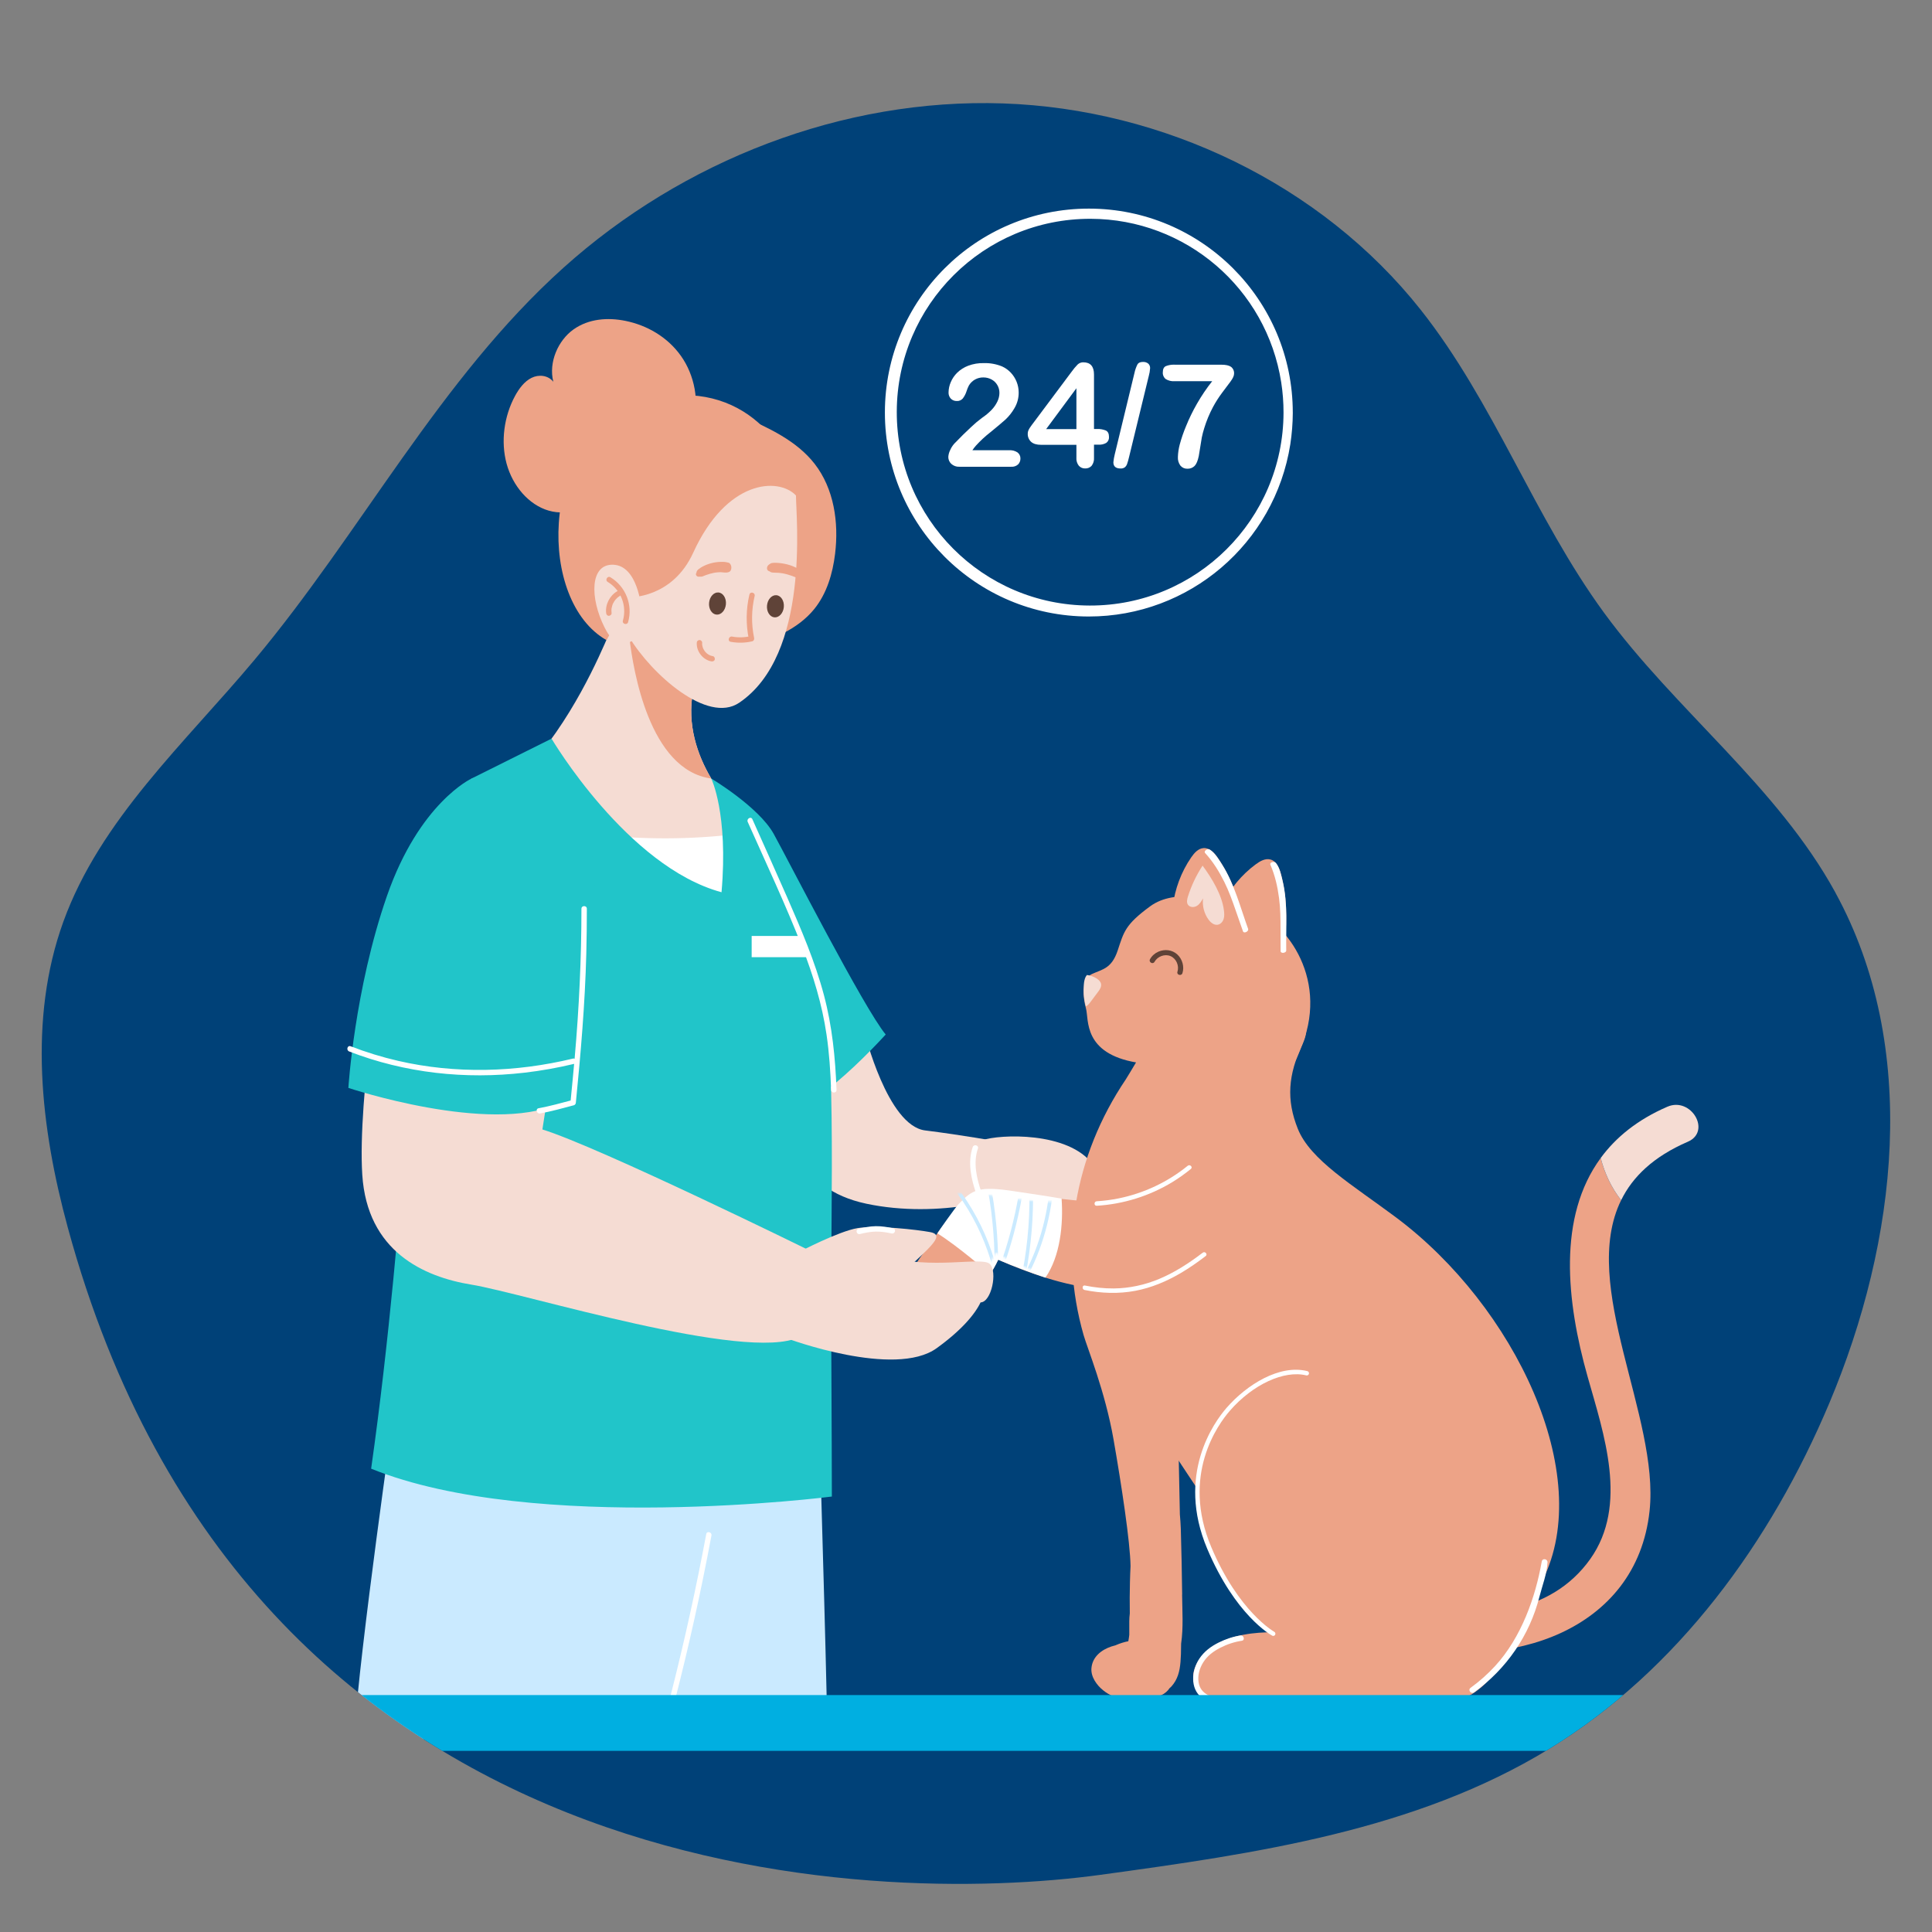 <?xml version="1.0" encoding="UTF-8"?>
<svg xmlns="http://www.w3.org/2000/svg" xmlns:xlink="http://www.w3.org/1999/xlink" id="Ebene_1" data-name="Ebene 1" viewBox="0 0 1000 1000">
  <rect x="0" y="0" width="1000" height="1000" fill="#808080" stroke="none"/>
  <defs>
    <style>
      .cls-1 {
        fill: #21c5c9;
      }

      .cls-2 {
        fill: #fff;
      }

      .cls-3 {
        fill: #004178;
      }

      .cls-4 {
        fill: #caeaff;
      }

      .cls-5 {
        fill: #f5dcd3;
      }

      .cls-6 {
        fill: #00afe1;
      }

      .cls-7 {
        fill: #eda387;
      }

      .cls-8 {
        clip-path: url(#clippath);
      }

      .cls-9 {
        fill: none;
      }

      .cls-10 {
        mask: url(#mask);
      }

      .cls-11 {
        fill: #5f4338;
      }
    </style>
    <clipPath id="clippath">
      <path class="cls-9" d="M949.98,461.95c-30.17-55.06-82.68-94.15-119.75-144.82-36.11-49.37-56.92-108.85-94.89-156.8-51.5-65.03-133.29-104-216.2-106.8-82.91-2.8-165.76,29.57-227.46,85.02-64.18,57.68-104.55,136.78-159.93,202.96-36.15,43.2-79.83,82.67-98.99,135.64-18.22,50.4-11.75,106.52,2.33,158.23,93.94,345.08,417.69,351.02,534.55,335.02,80.24-10.99,163.09-22.88,232.17-65.16,66.54-40.72,114.7-106.97,144.99-178.86,35.43-84.07,47-184.42,3.16-264.43Z"></path>
    </clipPath>
    <mask id="mask" x="486.31" y="617.52" width="62.22" height="41.24" maskUnits="userSpaceOnUse">
      <path class="cls-2" d="M538.26,658.76c-14.11-4.74-22.89-10.47-22.89-10.47,0,0-1.34,3.08-4.1,7.36-.27-.5-.53-1.02-.77-1.51-5.39-10.82-13.92-20.02-24.19-26.39,.5-.96,.95-1.81,1.35-2.53,4.92-8.83,10.25-8.8,27.72-6.13,11.67,1.78,22.24,3.32,33.01,2.71,.89,12.98-2.71,26.26-10.12,36.96Z"></path>
    </mask>
  </defs>
  <g class="cls-8">
    <path class="cls-3" d="M949.98,461.95c-30.17-55.06-82.68-94.15-119.75-144.82-36.11-49.37-56.92-108.85-94.89-156.8-51.5-65.03-133.29-104-216.2-106.8-82.91-2.8-165.76,29.57-227.46,85.02-64.18,57.68-104.55,136.78-159.93,202.96-36.15,43.2-79.83,82.67-98.99,135.64-18.22,50.4-11.75,106.52,2.33,158.23,93.94,345.08,417.69,351.02,534.55,335.02,80.24-10.99,163.09-22.88,232.17-65.16,66.54-40.72,114.7-106.97,144.99-178.86,35.43-84.07,47-184.42,3.16-264.43Z"></path>
    <g>
      <path class="cls-4" d="M424.5,754.61s4.32,143.85,3.6,145.95c-.72,2.09-107.97,0-107.97,0l22.31-156.42,82.06,10.47Z"></path>
      <path class="cls-4" d="M204.24,728.08s-18.34,127.79-20.69,168.29c104.9,13.97,159.51-4.35,159.51-4.35l26.89-136.71-165.71-27.23Z"></path>
      <path class="cls-2" d="M365.55,794.04c-5.1,27.28-11.05,54.39-17.87,81.29-1.92,7.59-3.92,15.17-5.98,22.73-.47,1.74,2.22,2.48,2.7,.74,7.3-26.78,13.75-53.79,19.33-80.98,1.57-7.67,3.08-15.35,4.52-23.05,.33-1.76-2.37-2.51-2.7-.74h0Z"></path>
    </g>
    <path class="cls-5" d="M447.46,534.24s11.82,48.42,31.4,50.87c19.59,2.45,37.79,5.76,37.79,5.76,0,0,25.49,13.31,17.33,21.47-8.16,8.16-48.38,18.58-85.51,10.71-37.14-7.87-37.73-36.01-41-47.03-3.26-11.02,39.99-41.79,39.99-41.79Z"></path>
    <path class="cls-1" d="M368.15,402.97s24.58,14.66,32.34,28.69c7.75,14.03,46.59,90.06,57.95,103.81-19.18,20.81-50.6,50.31-71.82,44.75-21.22-5.57-18.46-177.25-18.46-177.25Z"></path>
    <path class="cls-7" d="M358.43,220.04c3.94-11.91,1.05-25.94-5.98-35.83-7.02-9.89-17.68-15.88-28.67-18.12-9.14-1.87-19.07-1.17-26.95,4.43-7.88,5.61-13.01,16.92-10.43,27.08-2.74-3.43-7.56-3.88-11.29-2.02-3.73,1.86-6.49,5.58-8.62,9.53-5.54,10.32-7.41,23.32-4.28,34.88,3.14,11.56,11.49,21.32,21.78,24.31,10.29,2.99,22.12-1.34,28.36-11.13"></path>
    <path class="cls-7" d="M383.94,215.33c13.9,6.15,28.37,12.75,37.71,24.74,10.02,12.87,12.56,30.3,10.6,46.5-1.24,10.3-4.3,20.68-10.84,28.73-8.38,10.31-21.37,15.6-34.08,19.49,5.47-3.55,6.86-10.98,6.43-17.49-1.41-21.74-16.94-40.77-17.77-62.54-.27-7.12,1.65-15.15,7.77-18.79"></path>
    <path class="cls-5" d="M388.47,498.89c-1.92,2.98-79.13-29.73-79.13-29.73,0,0-44.72-20.28-37.99-69.74,24.35-25.46,39.28-60.7,43.73-70.95,1.34-3.08,1.22-3.48,1.22-3.48,0,0,3.37,1.92,9.59,5.97,4.17,2.73,9.63,6.39,16.2,11.09,5.1,3.63,10.69,8.73,16.61,15.85-3.11,17.19,2.12,32.7,9.45,45.08,1.97,3.33,4.09,6.43,6.25,9.27,9.62,12.7,14.85,50.08,14.85,50.08,42.24,37.44,1.13,33.59-.79,36.56Z"></path>
    <path class="cls-7" d="M368.15,402.97c-32.23-4.39-40.41-56.75-42.27-72.01,4.17,2.73,9.63,6.39,16.2,11.09,5.1,3.63,10.69,8.73,16.61,15.85-3.11,17.19,2.12,32.7,9.45,45.08Z"></path>
    <path class="cls-5" d="M411.99,256.44c0,11.24,7.51,82.45-29.43,107.33-16.39,11.04-45.29-14.77-56.88-33.96-15.49-25.64-30.33-35.7-30.33-56.24,0-36.32,18.87-57.12,55.19-57.12s61.46,39.98,61.46,39.98Z"></path>
    <ellipse class="cls-11" cx="371.4" cy="312.42" rx="5.75" ry="4.37" transform="translate(26.22 653.59) rotate(-84.74)"></ellipse>
    <ellipse class="cls-11" cx="401.38" cy="313.83" rx="5.75" ry="4.37" transform="translate(52.05 684.73) rotate(-84.74)"></ellipse>
    <path class="cls-5" d="M280.38,587.84s76.41,18.4,137.82-.47c27.79,8.81,.75,41.87-15.15,49.48-34.16,16.35-119.79,29.65-145.97,30.6-31.41,1.14-25.9-87.25,23.29-79.61Z"></path>
    <path class="cls-7" d="M325.69,309.16s22.26,.74,33.11-23.06c17.18-37.69,43.9-39.27,53.2-29.66-4.12-35.98-40.55-65.11-86.31-45.69-45.76,19.42-47.49,100.24-11.83,120.54,10.27-16.38,11.83-22.12,11.83-22.12Z"></path>
    <g>
      <path class="cls-5" d="M331.92,314.65s-1.72-21.88-14.52-22.35c-12.1-.45-12.18,17.21-4.47,32.47,2.57,5.09,7.19,12.77,17.26,5.04,19.16-14.7,1.73-15.17,1.73-15.17Z"></path>
      <g>
        <path class="cls-7" d="M314.55,301.2c6.85,4.14,10.05,12.36,7.86,20.06-.49,1.73,2.2,2.47,2.7,.74,2.53-8.9-1.24-18.43-9.15-23.21-1.54-.93-2.95,1.48-1.41,2.41h0Z"></path>
        <path class="cls-7" d="M316.55,317.33c-.06-.46-.09-.93-.08-1.39,0-.24,.02-.49,.04-.73,0-.04,.04-.35,.01-.14,.01-.1,.03-.19,.05-.29,.08-.48,.2-.96,.35-1.42,.17-.53,.22-.65,.44-1.09,.82-1.66,1.95-2.92,3.46-3.81,.65-.38,.88-1.26,.5-1.91-.38-.65-1.26-.89-1.91-.5-3.83,2.27-6.21,6.85-5.66,11.3,.09,.75,.58,1.4,1.4,1.4,.68,0,1.49-.64,1.4-1.4h0Z"></path>
      </g>
    </g>
    <path class="cls-7" d="M387.9,307.72c-1.8,7.64-1.88,15.56-.27,23.24,.33-.57,.65-1.15,.98-1.72-3.18,.75-6.47,.84-9.68,.25-1.76-.32-2.51,2.37-.74,2.7,3.73,.69,7.48,.62,11.17-.25,.77-.18,1.13-1,.98-1.72-1.51-7.18-1.41-14.61,.27-21.75,.41-1.75-2.28-2.5-2.7-.74h0Z"></path>
    <path class="cls-7" d="M360.65,332.69c-.27,4.46,3.18,8.88,7.6,9.64,.72,.12,1.54-.19,1.72-.98,.15-.68-.21-1.59-.98-1.72-.46-.08-.91-.2-1.35-.36-.07-.03-.38-.17-.1-.04-.11-.05-.21-.1-.31-.15-.19-.1-.38-.2-.56-.31-.2-.12-.39-.26-.58-.39-.13-.09,.16,.14-.04-.03-.09-.08-.18-.15-.27-.23-.35-.31-.66-.66-.96-1.02,.16,.19,0,0-.06-.09-.07-.1-.13-.19-.2-.29-.12-.18-.23-.36-.33-.55s-.19-.38-.29-.57c-.14-.29,.06,.18-.04-.1-.04-.11-.08-.22-.12-.33-.15-.44-.26-.89-.33-1.35,.04,.25,0,.04,0-.09,0-.12-.02-.23-.02-.35,0-.23,0-.47,.01-.7,.04-.73-.67-1.43-1.4-1.4-.79,.04-1.35,.61-1.4,1.4h0Z"></path>
    <path class="cls-7" d="M377,291.24c-.6-.12-1.11-.3-1.72-.36-.73-.08-1.48-.08-2.22-.06-1.68,.05-3.38,.27-5,.71-1.55,.42-3.08,1-4.48,1.76-.74,.4-1.29,.81-1.83,1.2-.52,.38-.99,.83-1.18,1.45-.05,.14-.08,.29-.09,.43-.01,.28-.03,.34-.05,.18,.07-.18-.16,.3-.16,.29-.31,.77,.49,1.71,1.33,1.66,.14,0,.28-.02,.42-.02-.16-.03-.14-.02,.07,0,.77,.05,1.25,.03,1.95-.27,.16-.07,.31-.15,.47-.22-.16,.07-.11,.06,.16-.04,.28-.11,.55-.22,.82-.33-.19,.08-.15,.06,.13-.04,1.27-.43,2.55-.83,3.88-1.08,.24-.04,.49-.08,.74-.12,.07,0,.65-.09,.73-.09,.69-.07,1.39-.12,2.09-.12,.7,0,3.44,.62,4.67-.34,1.44-1.12,.85-4.29-.74-4.6Z"></path>
    <path class="cls-7" d="M417.76,298.44c-2.33-2.84-5.39-4.79-8.89-5.91-1.74-.55-3.53-.91-5.34-1.1-.81-.09-1.64-.14-2.46-.13-.53,.01-1.17,.01-1.68,.15-.63,.17-1.14,.64-1.46,.85-1.07,.7-1.41,2.7,0,3.3,.11,.05,.35,.08,.14-.02,.38,.17,.64,.48,1.06,.62,.5,.16,.99,.18,1.51,.19,.82,.02,1.64,.03,2.46,.1,1.43,.12,2.74,.34,4.31,.79,2.97,.84,5.84,2.02,8.56,3.47,1.54,.82,2.83-1.05,1.79-2.32h0Z"></path>
    <path class="cls-2" d="M308.3,431.89c24.38,2.78,49.09,2.71,73.46-.22,5.42,10.6,10.04,21.91,10.78,33.79,.74,11.89-2.89,24.52-11.78,32.44-7.63,6.8-18.11,9.4-28.26,10.53-9.45,1.05-19.18,.99-28.25-1.84-9.07-2.83-17.47-8.69-21.9-17.1"></path>
    <path class="cls-1" d="M285.48,382.32s39.07,66.25,87.98,79.5c3.57-40.75-5.31-58.85-5.31-58.85,0,0,44.02,59.87,54.72,92.47,10.7,32.6,7.02,126.34,7.33,183.91,.31,57.57,.37,95.26,.37,95.26,0,0-153.82,19.8-238.47-14.42,18.85-132.96,21.4-263.74,33.11-303.98,11.72-40.25,18.85-53.24,18.85-53.24l41.42-20.65Z"></path>
    <path class="cls-5" d="M198.72,486.78s-13.75,81.51-11.21,121.25c2.55,39.74,31.83,52.88,56.47,56.89,27.15,4.42,142.6,40.39,169.6,27.15,4.08-41.77,6.3-44.4,6.3-44.4,0,0-109.59-53.9-139.14-63.07,9.17-56.04,8.29-89.15,8.29-89.15l-90.31-8.66Z"></path>
    <path class="cls-1" d="M244.06,402.97s-27,12.49-43.81,60.88c-16.81,48.4-19.93,99.25-19.93,99.25,0,0,72.72,24.26,108.71,8.24,17.18-79.47,18.74-86.67,18.61-121.25-.06-17.89-22.82-60.64-63.58-47.13Z"></path>
    <path class="cls-2" d="M300.95,470.36c0,25.73-1.22,51.38-3.48,77.01-.69,7.79-1.44,15.57-2.21,23.36,.34-.45,.68-.9,1.03-1.35-5.82,1.53-11.57,3.17-17.5,4.24-1.77,.32-1.02,3.01,.74,2.7,5.93-1.07,11.68-2.71,17.5-4.24,.64-.17,.97-.73,1.03-1.35,2.54-25.59,4.74-51.21,5.4-76.93,.2-7.81,.29-15.63,.29-23.44,0-1.8-2.8-1.8-2.8,0h0Z"></path>
    <path class="cls-2" d="M180.74,544.24c14.39,5.58,29.47,9.24,44.8,11.04,15.24,1.79,30.69,1.71,45.93-.06,8.68-1.01,17.29-2.55,25.79-4.59,1.75-.42,1.01-3.12-.74-2.7-14.8,3.56-29.96,5.58-45.19,5.83-15.2,.25-30.42-1.25-45.24-4.66-8.37-1.93-16.6-4.46-24.61-7.56-1.68-.65-2.41,2.05-.74,2.7h0Z"></path>
    <path class="cls-2" d="M387.02,425.43c9.55,21.45,19.59,42.75,28.13,64.62,5.75,14.71,10.36,29.78,12.66,45.44,1.4,9.49,2.03,19.07,2.37,28.65,.06,1.79,2.86,1.8,2.8,0-.59-16.52-2.24-33-6.5-49.02-4.62-17.41-11.78-34.05-18.98-50.51-5.94-13.57-12.04-27.06-18.07-40.59-.73-1.64-3.14-.22-2.41,1.41h0Z"></path>
    <polygon class="cls-2" points="418.64 495.44 389.06 495.44 389.06 484.46 414.36 484.46 418.64 495.44"></polygon>
    <g>
      <path class="cls-5" d="M508.64,590.13c8.46-3,44.43-4.71,57.15,12.75,5.12,7.03-4.34,19.23-14.88,24.71-5.02,2.61-31.61-1-39.39-5.51-7.78-4.51-11.33-28.95-2.88-31.95Z"></path>
      <path class="cls-5" d="M508.92,595.26s-4.01-1.8-11.2-1.8c-9.72,0-13.48,5.58-13.03,9.43,.61,5.29,14.68,6.62,21.22,4.07,6.54-2.56,3.01-11.69,3.01-11.69Z"></path>
      <path class="cls-2" d="M508.07,617.33c-2.5-7.19-4.48-15.41-1.9-22.85,.59-1.7-2.11-2.44-2.7-.74-2.74,7.89-.76,16.71,1.9,24.34,.59,1.69,3.29,.96,2.7-.74h0Z"></path>
    </g>
    <g>
      <path class="cls-2" d="M669.14,213.58c.02-58.3-47.22-105.58-105.52-105.6-58.3-.02-105.58,47.22-105.6,105.52-.02,58.3,47.22,105.58,105.52,105.6,51.97,.02,96.23-37.79,104.32-89.13,.83-5.42,1.26-10.9,1.29-16.38,0-3.08-4.79-3.09-4.8,0-.14,55.28-45.06,99.98-100.34,99.84-55.28-.14-99.98-45.06-99.84-100.34,.14-55.28,45.06-99.98,100.34-99.84,49.23,.12,91.07,36.03,98.65,84.68,.8,5.18,1.2,10.41,1.19,15.66,0,3.08,4.81,3.08,4.8,0Z"></path>
      <path class="cls-2" d="M503.37,233.04h19.01c1.53-.1,3.05,.31,4.32,1.16,.96,.75,1.51,1.91,1.47,3.13,.02,1.13-.4,2.22-1.18,3.03-.97,.89-2.27,1.33-3.59,1.23h-26.77c-1.57,.09-3.1-.45-4.26-1.51-.98-.92-1.54-2.21-1.53-3.55,.08-1.21,.39-2.39,.93-3.48,.53-1.24,1.25-2.39,2.15-3.4,3.22-3.35,6.14-6.22,8.73-8.61,1.76-1.69,3.63-3.26,5.59-4.72,1.8-1.21,3.48-2.6,5-4.16,1.23-1.28,2.25-2.76,3.02-4.36,.66-1.37,1.02-2.87,1.04-4.39,.02-1.47-.36-2.91-1.12-4.17-.72-1.22-1.77-2.21-3.02-2.86-1.28-.68-2.71-1.03-4.17-1.02-3.07-.06-5.94,1.54-7.5,4.18-.49,.96-.9,1.96-1.22,2.98-.42,1.34-1.08,2.61-1.93,3.73-.78,.91-1.95,1.4-3.15,1.31-1.13,.03-2.22-.4-3.02-1.2-.83-.88-1.27-2.06-1.2-3.27,.03-1.81,.41-3.59,1.13-5.25,.78-1.86,1.93-3.54,3.37-4.95,1.63-1.57,3.56-2.79,5.68-3.59,2.58-.96,5.31-1.42,8.06-1.36,3.26-.09,6.49,.5,9.51,1.74,1.68,.77,3.2,1.86,4.47,3.21,2.61,2.77,4.07,6.44,4.08,10.25,.03,2.89-.74,5.73-2.24,8.21-1.23,2.14-2.78,4.09-4.58,5.79-1.55,1.4-4.16,3.59-7.8,6.57-2.7,2.1-5.22,4.43-7.52,6.96-.65,.74-1.25,1.52-1.8,2.34Z"></path>
      <path class="cls-2" d="M557.15,237.01v-6.77h-18.28c-2.31,0-4.04-.52-5.19-1.57-1.17-1.1-1.8-2.66-1.72-4.26,0-.48,.09-.96,.25-1.41,.2-.52,.45-1.02,.76-1.49,.34-.52,.69-1.03,1.06-1.51l1.34-1.78,19.29-25.81c.94-1.32,1.98-2.57,3.11-3.73,.79-.75,1.84-1.17,2.94-1.15,3.69,0,5.54,2.11,5.54,6.33v28.18h1.57c1.53-.06,3.06,.2,4.49,.76,1.13,.5,1.7,1.62,1.7,3.35,.1,1.2-.43,2.36-1.39,3.08-1.26,.72-2.7,1.04-4.15,.93h-2.22v6.77c.12,1.5-.33,2.98-1.24,4.18-.85,.92-2.07,1.41-3.32,1.36-1.25,.05-2.46-.47-3.29-1.4-.9-1.16-1.35-2.6-1.26-4.06Zm-15.66-14.91h15.66v-21.15l-15.66,21.15Z"></path>
      <path class="cls-2" d="M594.57,194.74l-10.2,41.94c-.34,1.38-.63,2.48-.93,3.28-.2,.72-.61,1.36-1.16,1.86-.65,.49-1.46,.73-2.27,.67-2.48,0-3.73-1.07-3.73-3.21,.14-1.41,.38-2.81,.73-4.18l10.16-41.94c.33-1.59,.86-3.13,1.59-4.58,.48-.83,1.43-1.24,2.8-1.24,1.01-.07,2.01,.24,2.8,.88,.65,.63,.99,1.5,.93,2.4-.1,1.39-.33,2.77-.71,4.11Z"></path>
      <path class="cls-2" d="M607.89,188.77h24.23c2.33,0,4.02,.37,5.06,1.1,1.1,.85,1.69,2.21,1.57,3.6,0,1.03-.62,2.37-1.86,4.04s-2.63,3.52-4.19,5.59c-1.8,2.39-3.42,4.91-4.84,7.55-1.88,3.52-3.41,7.22-4.57,11.03-.5,1.57-.91,3.16-1.24,4.77-.24,1.24-.51,2.88-.8,4.91-.29,2.01-.55,3.55-.76,4.66-.51,2.48-1.23,4.19-2.17,5.15-.99,.98-2.34,1.5-3.73,1.44-1.36,.05-2.68-.52-3.57-1.55-.98-1.31-1.46-2.93-1.34-4.57,.07-2.14,.38-4.27,.93-6.34,.89-3.29,1.99-6.52,3.32-9.66,1.6-3.95,3.47-7.78,5.59-11.47,2.34-4.1,4.98-8.01,7.91-11.71h-19.48c-1.6,.12-3.2-.27-4.57-1.11-1.05-.83-1.62-2.14-1.51-3.48,0-1.67,.53-2.75,1.6-3.23,1.41-.54,2.91-.79,4.42-.74Z"></path>
    </g>
    <g>
      <path class="cls-7" d="M828.52,599.38c-22.33,30.44-17.83,74.02-6.77,113.2,8.36,29.62,21.22,66.42,1.35,94.39-20.65,29.06-58.72,32.13-90.62,24.04-13.09-3.32-18.68,16.91-5.58,20.23,53.4,13.56,120.21-6.49,126.92-69.24,5.2-48.7-36.46-116.52-14.73-160.78-2.42-3.12-4.58-6.52-6.4-10.32-1.84-3.84-3.19-7.68-4.18-11.52Z"></path>
      <path class="cls-7" d="M611.89,825.35c-.12-11.4-.4-22.79-.71-34.18-.07-2.44-.28-4.85-.48-7.26-.22-10.99-.45-21.99-.67-32.98l.45-17.05c.05-2.07-1.06-3.37-2.52-3.97,.08-.25,.16-.51,.23-.77,.96-.71,1.59-1.84,1.41-3.49-.09-.8-.17-1.6-.26-2.4-.02-.23-.12-.39-.17-.6-2.07-14.53-7.04-28.56-11.42-42.52-1.39-4.43-2.85-8.84-4.26-13.26-.94-7.16-1.8-14.33-2.41-21.52-1.11-13.05-2.02-26.42-1.63-39.52,.21-7.01,1.96-13.6,2.92-20.5,.71-5.13-.64-11.43,.55-16.63,.46-1.29,.92-2.57,1.38-3.85,1.13-3.11-1.71-5.57-4.48-5.71-1.37-1.45,.33-10.62-1.35-10-1.3,2.19-5.27,8.82-5.76,9.54-26.82,39.77-34.77,87.18-21.84,132.37,1.97,6.87,11.11,28.97,15.49,53.99,4.11,23.52,8.63,53.17,8.8,65.57-.28,5.42-.38,10.86-.43,16.29-.02,2.69,.02,5.44,.05,8.21-.17,1.36-.27,2.74-.27,4.13,0,2.32,0,4.64,0,6.96-.1,1.12-.32,2.2-.49,3.3-2.15,.41-4.26,1.07-6.38,1.99-.1,.04-.19,.09-.29,.13-.68,.18-1.36,.35-2.03,.57-5.24,1.74-9.84,5.33-10.39,11.17-.42,4.46,2.68,8.83,6.01,11.5,3.21,2.58,6.94,4.21,11.03,4.76,1.66,.22,3.31,.18,4.94,.02,3.86,.32,7.86-.12,11.48-1.48,1.85-.21,3.63-.98,5.24-2.38,.69-.6,1.25-1.27,1.73-1.98,.33-.31,.69-.58,.99-.92,3.26-3.63,4.27-7.9,4.67-12.65,.23-2.69,.3-5.39,.3-8.08,.03-.47,.01-.96,.03-1.43,1.22-8.32,.59-17.06,.5-25.35Z"></path>
      <path class="cls-7" d="M631.78,635.11c-1.39,.9-2.86,1.66-4.29,2.5-.15-.23-.31-.46-.5-.66,1.99-1.63,4.01-3.23,5.93-4.96,3.73-3.35-.36-8.3-4.45-7.64-3.57,.58-7.04,1.54-10.5,2.55,.17-.87,.1-1.74-.23-2.56,1.69-2.46,.46-5.55-2-6.61,1.53-1.46,2.99-3.02,4.32-4.74,3.09-3.98-.64-9.66-5.54-7.18-6.62,3.35-13.48,7.07-20.54,10.23-10.37,3.43-20.96,6.09-32.02,5.62-14.49-.61-44.24-5.79-44.63-5.74-3.15-.56-12.79-.3-18.28,4.87-4.99,4.71-21.33,27.79-25.38,33.95-.28,.21-.55,.45-.82,.66-3.06,.9-5.97,2.24-8.57,4.21-3.37,2.56-6.99,6.3-7.85,10.62-.51,1.47-.8,3.02-.73,4.6,.11,2.64,1.1,5.28,2.71,7.41,.22,.6,4.37,5.52,6.84,6.57,1.8,.76,3.64,1.35,5.51,1.85,18.98,1.93,19.89-6.87,30.95-15.7,4.61-4.49,12.38-17.35,14.96-22.94,14.17,6.28,35.49,14.04,51.04,14.7,.18,0,.34-.06,.51-.08,8.49,1.9,17.62,1.46,26.22-.69,8.39-2.09,16.66-5.43,24.34-9.39,4.08-2.11,7.99-4.52,11.65-7.29,2.89-2.19,6.12-4.47,7.58-7.91,1.6-3.78-1.98-9.03-6.25-6.25Z"></path>
      <path class="cls-7" d="M591.45,534.53s-4.88,26.98-14.65,52.62c-9.77,25.64-17.72,50.86-8.57,89.59,9.16,38.72,61.06,103.78,70.82,125.14,9.77,21.36,28.69,56.77,63.48,62.26,34.79,5.49,72.62,.42,95.94-46.23,27.34-54.7-14.55-141.95-75.87-187.77-22.56-16.86-44.4-29.71-50.87-45.92-6.02-15.06-4.97-27.92,2.34-43.54s-6.25-14.98-27.69-17.13c-16.14-1.62-54.93,10.99-54.93,10.99Z"></path>
      <path class="cls-2" d="M567.65,624.1c13.82-.83,27.37-5.07,39.19-12.27,3.34-2.04,6.53-4.32,9.56-6.79,1.16-.94-.49-2.58-1.64-1.64-10.33,8.43-22.71,14.23-35.76,16.89-3.75,.76-7.53,1.25-11.35,1.48-1.48,.09-1.49,2.41,0,2.32h0Z"></path>
      <path class="cls-2" d="M561.39,667.7c8.65,1.74,17.56,2.07,26.26,.42,8.31-1.57,16.19-4.89,23.45-9.16,4.51-2.65,8.81-5.65,12.96-8.83,1.19-.91-.34-2.66-1.52-1.75-6.95,5.32-14.35,10.14-22.44,13.54-7.48,3.15-15.51,4.91-23.63,4.98-5.01,.04-10.01-.52-14.92-1.51-1.46-.29-1.61,2.02-.17,2.31h0Z"></path>
      <path class="cls-7" d="M560.95,511.79c-.29,3.47,.34,7.37,1.15,10.23,1.58,5.64-1.69,23.26,26.3,27.96,27.99,4.69,43.65,7.32,43.65,7.32l22.74,3.33s5.92,14.75,19.28-19.94c13.88-36.04-10.23-65.19-27.43-70.36-17.2-5.17-38.33-10.76-51.32-1.23-12.98,9.52-13.6,13.21-16.78,22.8-3.18,9.55-7.92,9.73-13.37,12.26-.03,.01-.05,.03-.08,.04-2.7,1.26-3.85,4.23-4.14,7.61Z"></path>
      <path class="cls-7" d="M632.68,468.26c3.97-8.25,9.98-15.5,17.34-20.93,2.22-1.64,4.95-3.18,7.61-2.44,3.09,.87,4.55,4.34,5.38,7.44,3.64,13.6,3.32,28.01,.98,41.89-2.34,13.88-6.65,27.34-10.95,40.74-.8-9.64-3.69-19.11-8.42-27.55-4.96-8.87-12.01-16.86-14.32-26.75"></path>
      <path class="cls-2" d="M665.75,491.97c-.16-11.75,.87-24.48-1.81-35.72-.84-3.53-1.61-7.18-3.55-9.59-.83-1.03-3.38-.33-2.85,.9,2.47,5.74,3.7,11.35,4.5,17.32,.71,5.33,.76,10.79,.76,16.25,0,3.73-.01,7.47,.04,11.19,.02,1.36,2.93,1.02,2.92-.34h0Z"></path>
      <path class="cls-5" d="M569.92,509.34c.25,1.5-.7,2.9-1.61,4.11-1.23,1.63-2.45,3.27-3.68,4.91-.73,.98-1.5,1.99-2.58,2.54h0c-.74-2.63-1.15-5.44-1.16-8.24-.02-4.29,.46-6.58,1.71-8.01,1.77,.24,3.48,.84,4.99,1.79,1.09,.69,2.13,1.65,2.34,2.91Z"></path>
      <path class="cls-11" d="M597.57,497.86c1.54-2.81,5.31-4.27,8.31-2.97,3.02,1.31,4.55,5.02,3.56,8.1-.53,1.65,2.07,2.36,2.59,.71,1.08-3.37-.06-7.3-2.66-9.68-2.7-2.46-6.53-2.86-9.83-1.42-1.8,.79-3.35,2.16-4.3,3.89-.83,1.52,1.49,2.87,2.32,1.36h0Z"></path>
      <path class="cls-7" d="M607.03,469.21c1.06-9.09,4.37-17.91,9.55-25.45,1.57-2.28,3.64-4.63,6.4-4.79,3.2-.19,5.72,2.62,7.51,5.27,7.89,11.66,12.29,25.39,14.61,39.27,2.32,13.88,2.64,28.01,2.96,42.09-3.91-8.85-9.73-16.85-16.95-23.29-7.59-6.76-16.86-12.01-22.28-20.61"></path>
      <path class="cls-5" d="M622.46,448.04c-3.25,4.96-5.81,10.36-7.59,16.02-.44,1.4-.8,3.04,.03,4.25,.96,1.4,3.14,1.46,4.59,.58,1.46-.88,2.36-2.42,3.21-3.89-.48,3.83,.55,7.83,2.81,10.95,1.13,1.56,2.87,3.01,4.78,2.7,1.49-.25,2.62-1.56,3.07-3,.45-1.44,.33-2.99,.14-4.48-1.03-8.05-6.22-16.59-11.04-23.11"></path>
      <path class="cls-2" d="M646.03,480.81c-3.99-11.06-7.17-23.42-13.38-33.17-1.95-3.06-3.87-6.26-6.49-7.9-1.13-.71-3.3,.79-2.4,1.78,4.21,4.61,7.21,9.52,9.91,14.9,2.41,4.8,4.24,9.95,6.02,15.11,1.22,3.53,2.43,7.06,3.69,10.56,.46,1.28,3.11,0,2.64-1.28h0Z"></path>
      <path class="cls-7" d="M803.87,789.92c-1.34-14.45-22.49,18.64-29.18,6.01-13.14-24.79-28.77-49.21-52.32-65.31-12.48-8.53-26.65-14.04-41.72-15.5-.25-.02-.44,.06-.66,.07-.82-1.21-2.25-1.97-4.09-1.44-27.13,7.74-53.85,26.3-55.68,56.91-.92,15.44,4.66,30.43,12,43.74,5.13,9.29,17.32,23.55,25.81,30.47-6.98,0-21.33,.83-31.04,7.85-3.91,2.83-10.26,9.39-9.33,16.62,.9,6.97,10.55,12.71,13.78,12.64,5.68-.13,11.36-.17,17.04-.09,1.19,.01,66.63-1.15,102.49-1.41,30.37-1.18,54.14-77.12,52.89-90.54Z"></path>
      <path class="cls-2" d="M633.28,879.14c-5.49-.22-11.89-1.87-12.9-8.44-.55-3.6,.53-7.26,2.41-10.26,2.16-3.45,5.31-5.75,8.8-7.54,3.52-1.81,7.34-3.08,11.22-3.66,1.71-.26,.98-2.98-.72-2.72-3.92,.59-7.74,1.9-11.32,3.67-3.97,1.96-7.5,4.57-10.03,8.39-3.95,5.96-4.9,15.31,1.23,20.1,3.2,2.5,7.42,3.15,11.31,3.31,1.74,.07,1.73-2.75,0-2.82h0Z"></path>
      <path class="cls-2" d="M659.01,846.74c-.18,0-.37-.04-.54-.14-.78-.42-19.16-10.72-33.61-44.95-16.2-38.39,3.57-65.54,10.01-72.95,10.48-12.05,27.49-22.61,41.81-19.01,.61,.15,.98,.77,.83,1.38-.15,.61-.79,1-1.39,.83-11.43-2.84-27.68,4.67-39.54,18.3-6.22,7.15-25.31,33.39-9.63,70.56,14.11,33.43,32.41,43.74,32.6,43.84,.55,.3,.76,1,.46,1.55-.21,.38-.6,.6-1,.6Z"></path>
      <path class="cls-2" d="M762.99,875.97c16.87-12.22,28.73-29.57,33.8-49.44,1.43-5.61,3.95-12.08,4.19-17.85,.08-1.88-2.66-2.3-2.98-.43-3.22,18.38-10.52,39.26-24.15,54.1-3.83,4.17-8.08,7.93-12.68,11.26-1.56,1.13,.25,3.48,1.82,2.35h0Z"></path>
      <path class="cls-2" d="M541.1,661.31c-14.59-4.9-24.42-9.28-24.42-9.28,0,0-1.38,3.18-4.24,7.61-.28-.52-16.64-14.66-27.26-21.25,.51-.99,9.24-13.27,10.65-14.78,7.44-8.01,10.84-9.82,28.92-7.06,12.07,1.84,15.96,2.33,24.73,3.86,.93,13.43-.71,29.83-8.37,40.91Z"></path>
      <g class="cls-10">
        <g>
          <path class="cls-4" d="M515.96,656.92c-3.12-12.31-8.25-24.11-15.15-34.76-1.96-3.02-4.06-5.95-6.29-8.78-.74-.94-2.04,.38-1.31,1.31,7.69,9.8,13.77,20.87,17.91,32.62,1.17,3.32,2.19,6.7,3.05,10.11,.29,1.16,2.08,.67,1.79-.49h0Z"></path>
          <path class="cls-4" d="M516.65,655.81c.06-14.89-1.37-29.79-4.26-44.4-.81-4.1-1.74-8.17-2.78-12.21-.3-1.15-2.09-.67-1.79,.49,3.67,14.27,5.92,28.88,6.69,43.6,.22,4.17,.31,8.34,.29,12.52,0,1.19,1.85,1.19,1.85,0h0Z"></path>
          <path class="cls-4" d="M518.97,656.83c4.35-11.99,7.67-24.34,9.91-36.89,.63-3.56,1.18-7.13,1.64-10.71,.15-1.18-1.7-1.17-1.85,0-1.63,12.51-4.33,24.88-8.06,36.94-1.06,3.42-2.2,6.81-3.42,10.18-.41,1.12,1.38,1.61,1.79,.49h0Z"></path>
          <path class="cls-4" d="M529.73,665.26c3.3-14.95,4.98-30.25,4.99-45.56,0-4.34-.14-8.68-.4-13.02-.07-1.18-1.93-1.19-1.85,0,.93,15.16,.24,30.43-2.12,45.43-.67,4.24-1.47,8.46-2.39,12.65-.26,1.16,1.53,1.66,1.79,.49h0Z"></path>
          <path class="cls-4" d="M530.73,662.67c8.79-15.97,13.82-33.93,14.68-52.13,.24-5.1,.15-10.21-.28-15.3-.1-1.18-1.95-1.19-1.85,0,1.49,17.93-1.2,36.11-7.75,52.86-1.83,4.68-3.98,9.23-6.4,13.63-.58,1.05,1.02,1.98,1.6,.94h0Z"></path>
        </g>
      </g>
      <path class="cls-5" d="M873.62,590.96c12.36-5.35,1.69-23.43-10.59-18.12-15.45,6.69-26.64,15.8-34.51,26.54,.99,3.84,2.34,7.68,4.18,11.52,1.82,3.8,3.97,7.2,6.4,10.32,5.97-12.16,16.7-22.55,34.52-30.26Z"></path>
    </g>
    <path class="cls-5" d="M413.58,648.04s20.5-10.76,30.3-12.37c9.79-1.61,31.02,.84,37.54,2.06,6.53,1.22,2.86,5.31-8.16,15.51-11.02,10.2-39.99,12.24-39.99,12.24l-19.69-17.44Z"></path>
    <path class="cls-5" d="M419.88,647.67s20.21-2.71,37.87,2.5c24.71,7.29,50.51,.05,54.59,4.07,4.08,4.02,.83,19.73-4.8,19.89-3.03,6.25-9.84,14.38-22.71,23.68-21.73,15.71-77.27-4.99-77.27-4.99,0,0,6.27-39.31,12.32-45.16Z"></path>
    <path class="cls-2" d="M445.1,638.74c2.69-.68,5.42-1.22,8.2-1.27s5.53,.38,8.24,.97c1.75,.38,2.5-2.32,.74-2.7-2.95-.63-5.96-1.12-8.99-1.07-3.03,.05-6.02,.63-8.95,1.37-1.74,.44-1,3.14,.74,2.7h0Z"></path>
    <rect class="cls-6" x="95.81" y="877.36" width="813.39" height="28.89"></rect>
  </g>
</svg>

